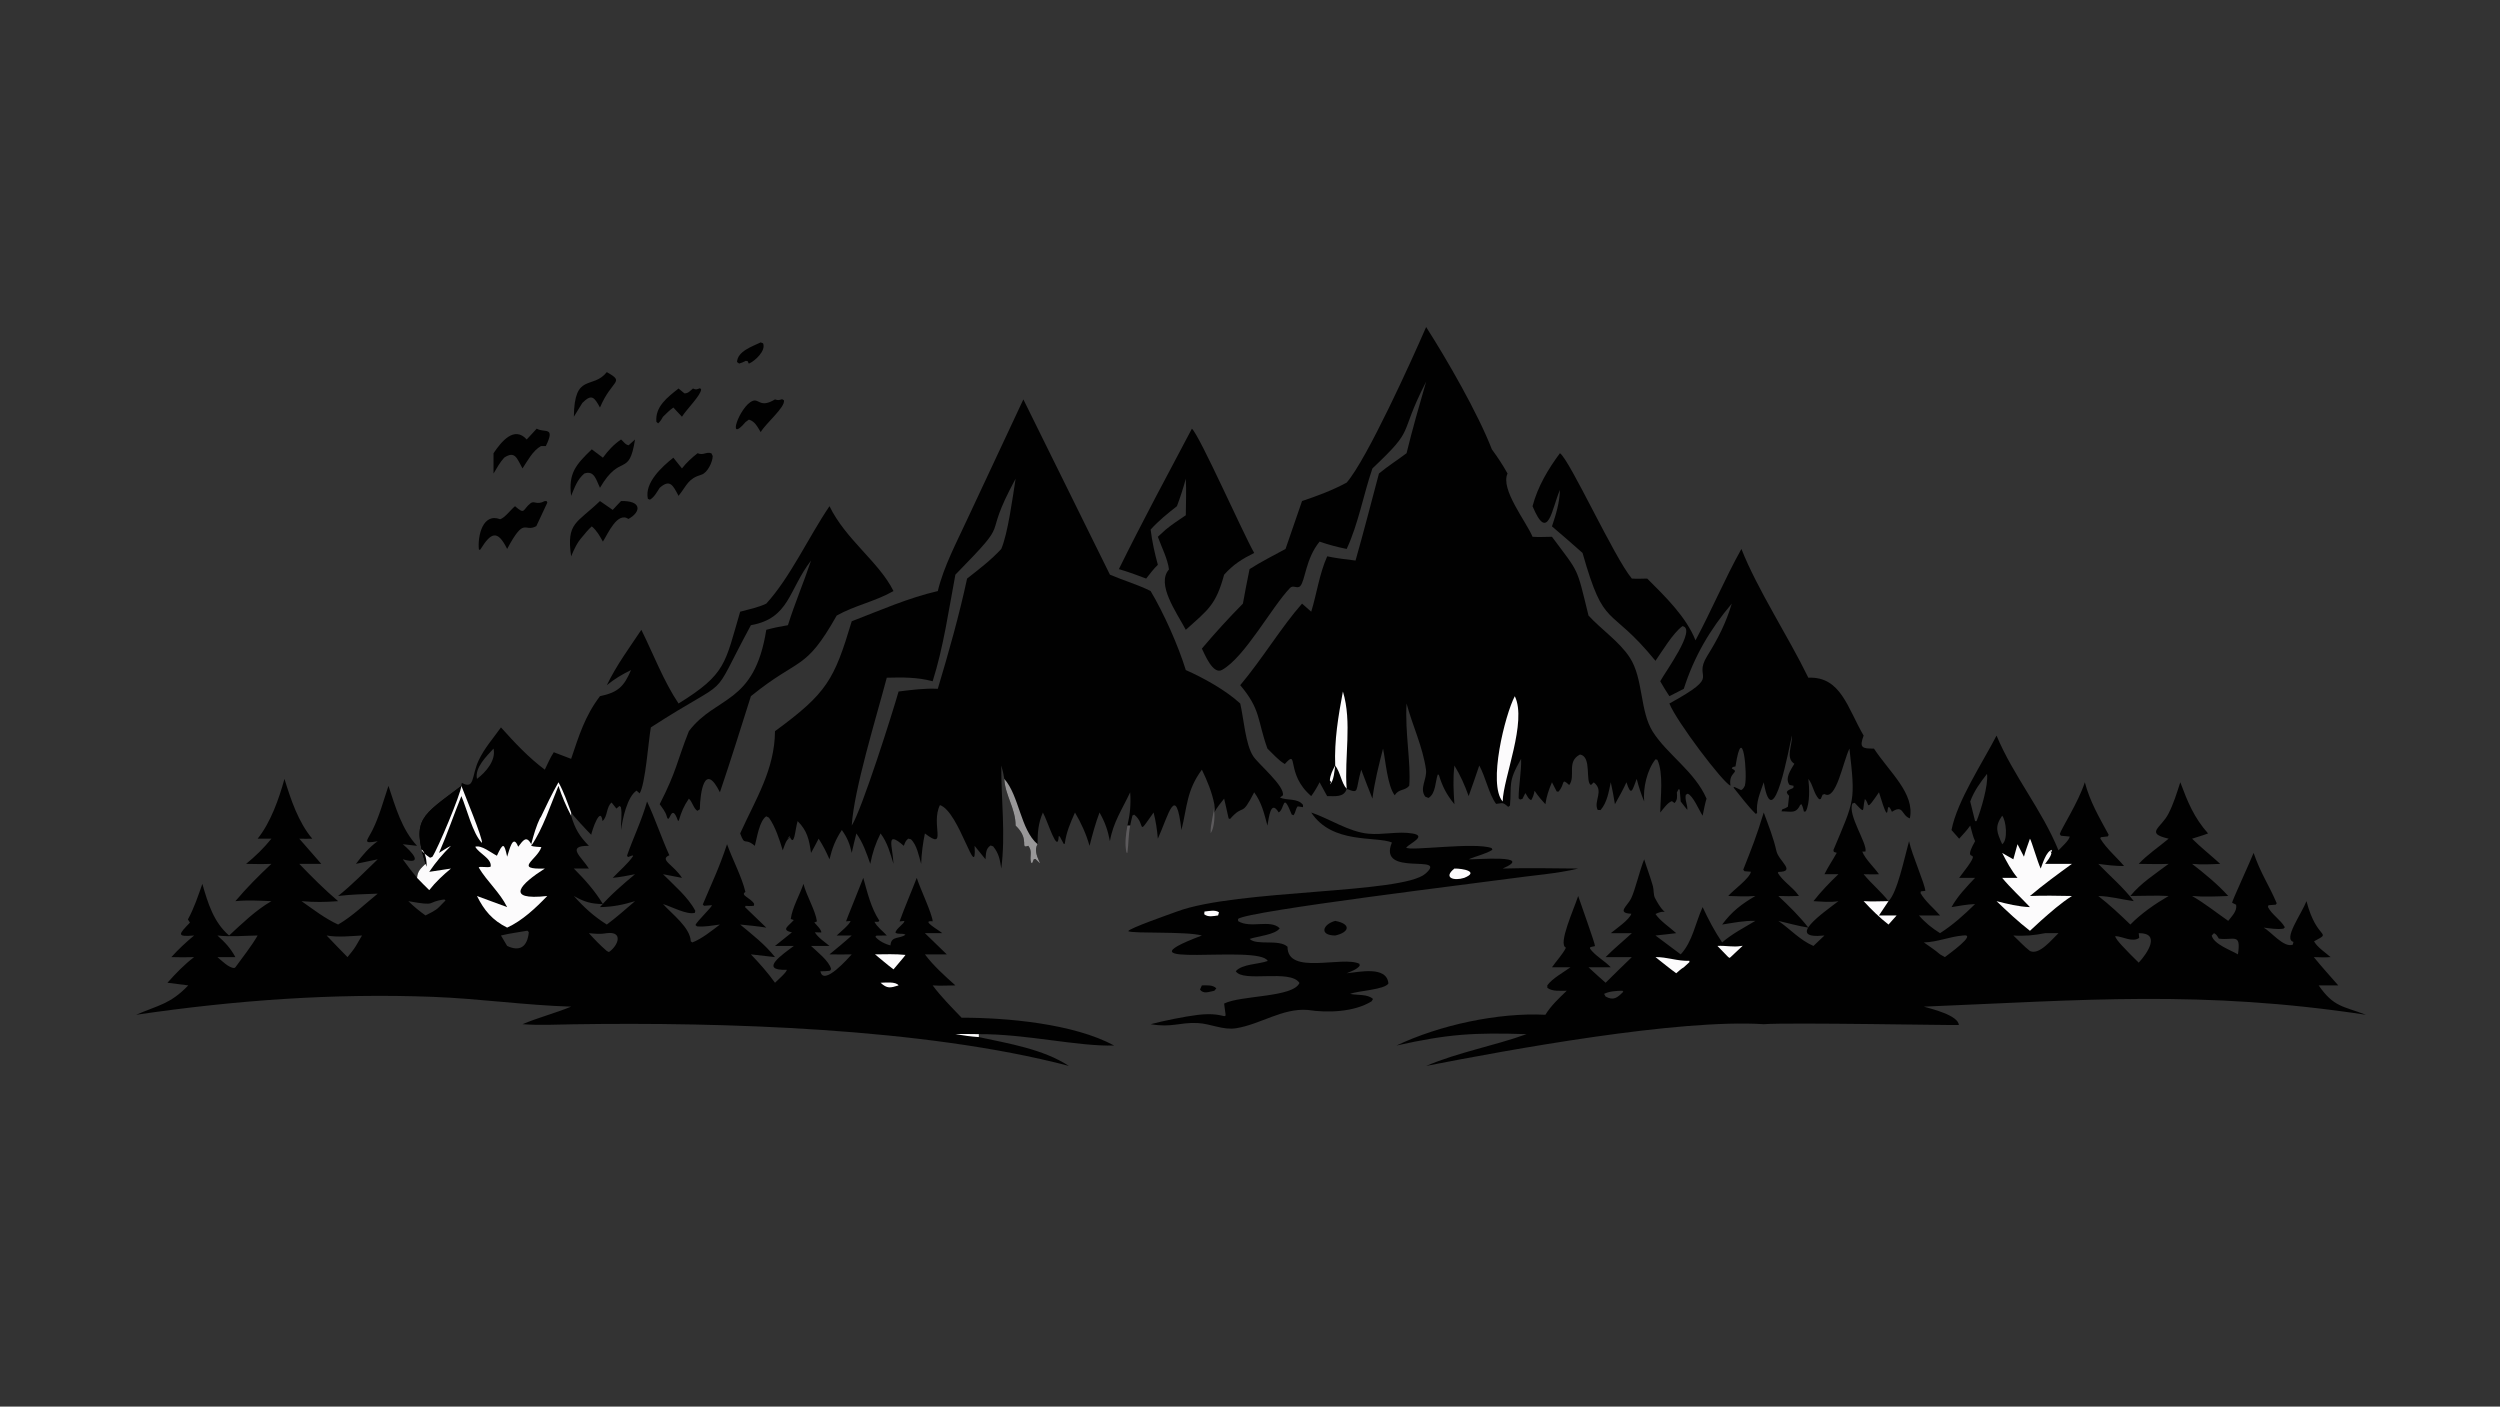 <?xml version="1.0" encoding="UTF-8"?> <svg xmlns="http://www.w3.org/2000/svg" xmlns:xlink="http://www.w3.org/1999/xlink" width="3839" height="2160" viewBox="0 0 3839 2160"><rect x="0" y="0" width="3839" height="2160" fill="#333333" stroke="none"/><path fill="#010101" transform="matrix(4.219 0 0 4.219 6.10352e-05 0)" d="M567.776 164.957C571.284 167.252 587.554 202.983 593.942 210.582C595.799 210.705 597.679 210.617 599.539 210.582C605.95 216.99 613.74 224.497 617.114 233.069C622.978 222.133 627.784 210.648 633.826 199.802C639.64 214.565 650.97 231.802 658.188 246.669C670.021 246.119 672.478 257.758 678.308 267.73C676.668 272.158 677.724 272.49 682.073 272.471C687.786 281.15 697.025 288.794 695.131 297.864C692.049 296.778 692.856 292.814 688.789 295.357L688.609 295.472C685.706 288.882 688.681 304.147 683.893 288.378C678.693 295.959 680.683 292.505 678.763 290.838C677.697 295.229 679.121 296.506 675.073 292.218L674.26 292.413C672.295 296.463 679.765 307.066 678.978 309.928L677.821 309.973C678.965 312.791 682.099 315.625 683.893 318.189C682.051 318.3 680.155 318.2 678.308 318.189C681.126 321.649 684.614 324.463 687.364 327.994C690.551 324.94 693.154 312.237 694.838 306.174C695.943 311.291 700.618 321.706 700.764 324.256L699.131 324.43L699.018 325.064C700.73 328.08 703.835 330.564 706.124 333.195L698.452 333.195C700.72 335.842 703.187 337.81 706.124 339.644C710.819 336.648 714.91 332.946 718.872 329.054C716.009 329.137 713.123 329.729 710.295 330.167C712.607 326.051 715.652 322.925 718.872 319.52L713.078 319.52C723.769 305.74 713.076 316.47 718.872 306.174C718.059 304.414 717.638 302.357 717.105 300.49C715.937 302.207 714.467 303.72 713.078 305.26L710.295 302.104C712.325 291.555 721.578 277.651 726.686 267.73C732.767 282.344 743.219 294.727 749.227 309.507C750.268 308.366 753.09 305.919 753.331 304.487L750.116 304.185L749.706 303.554C750.264 301.538 756.478 292.042 758.817 284.725C760.759 291.978 763.984 297.333 767.504 303.851L767.183 304.431L764.619 304.72L764.45 305.206C766.683 308.871 770.305 311.922 773.108 315.206C769.927 315.243 766.867 314.845 763.721 314.424C768.043 318.946 772.868 322.981 776.639 327.994C772.272 327.397 768.159 326.207 763.721 326.115C767.83 329.314 771.653 332.886 775.389 336.508C779.398 332.42 784.395 328.986 789.324 326.115C784.716 325.852 780.009 326.119 775.389 326.115C779.096 321.486 784.613 317.976 789.324 314.424C785.717 314.591 782.052 314.443 778.439 314.424C781.511 311.08 785.835 308.22 789.324 305.26C780.571 303.221 786.509 301.472 789.241 296.194C791.12 292.564 792.314 288.6 793.57 284.725C796.241 291.858 798.52 297.55 803.678 303.349C801.789 304.079 799.786 304.631 797.858 305.26C801.05 308.451 804.764 311.348 808.099 314.424C804.67 314.574 801.283 314.759 797.858 314.424C802.401 317.95 807.165 321.831 811.017 326.115C806.621 326.29 802.248 326.5 797.858 326.115C802.434 328.771 806.675 332.147 811.017 335.175C812.319 333.468 814.316 331.61 813.888 329.304L812.422 328.57C812.298 328.148 819.428 312.673 820.252 310.433C822.839 317.963 825.835 322.083 828.664 328.769L828.314 329.272L825.669 329.482L825.45 330.099C826.945 332.996 830.017 334.669 831.633 337.502L831.112 338.015C828.742 338.352 826.281 337.902 823.917 337.628C826.741 339.2 831.175 345.01 834.502 343.85L834.757 342.825C830.951 341.813 837.526 332.95 839.496 327.994C843.289 342.652 849.191 338.815 842.257 342.615C843.321 344.705 846.464 346.76 848.268 348.362C846.237 348.516 844.2 348.42 842.167 348.362C845.014 351.888 848.087 355.243 851.066 358.658L843.929 358.658C849.462 366.63 852.788 366.145 861.127 369.35C801.123 360.266 758.203 364.026 700.231 366.391C702.864 367.157 712.758 369.509 712.961 373.072C712.622 373.243 651.057 372.089 641.954 372.779C610.764 370.784 549.412 382.039 519.075 387.968C530.85 382.964 543.575 380.728 555.64 376.4C536.535 375.815 527.393 376.284 508.288 380.543C523.802 373.14 545.266 368.467 562.48 369.35C564.556 365.97 567.421 363.347 570.244 360.606C568.02 360.586 565.047 360.946 563.207 359.567L563.169 358.65C565.001 356.1 569.007 353.951 571.586 352.069L564.871 352.069C566.436 349.778 568.776 347.381 569.965 344.923C566.92 343.768 572.931 330.781 574.413 326.115C575.168 328.485 580.65 343.617 580.533 344.358L578.807 344.727L578.722 345.266C580.526 347.839 584.035 349.695 586.282 352.069L578.179 352.069C580.197 354 582.312 355.834 584.397 357.693C587.529 354.536 590.759 351.467 593.942 348.362L584.397 348.362C587.389 345.31 590.802 342.559 593.942 339.644C591.391 339.686 588.834 339.649 586.282 339.644C588.095 338.14 593.105 334.732 593.755 332.585C588.199 332.302 592.421 329.742 593.733 326.906C595.258 323.608 596.743 316.97 598.439 312.761C599.446 316.046 600.717 319.264 601.623 322.575C601.96 323.806 601.79 325.747 602.339 326.798C606.618 334.986 607.489 330.212 602.563 332.671C604.095 335.092 607.9 337.634 610.095 339.644C607.587 339.984 605.063 340.225 602.546 340.496L611.728 347.363C616.05 342.773 617.063 335.906 619.711 330.167C621.835 334.683 624.013 338.881 626.813 343.018C630.439 339.862 634.794 337.643 638.9 335.175C634.887 335.03 630.774 335.898 626.813 336.508C630.368 331.732 633.827 329.093 638.9 326.115C635.613 326.375 632.328 326.218 629.037 326.115C630.794 324.004 636.855 319.729 637.284 317.292L634.935 317.091L634.491 316.535C637.621 308.604 639.331 304.401 641.954 295.731C643.643 300.319 645.509 304.967 646.567 309.749C647.381 313.426 653.913 317.272 647.287 317.354L647.09 317.734C648.953 320.82 652.377 322.786 654.509 325.756L654.761 326.115C652.254 326.189 649.778 326.231 647.27 326.115C651.147 329.768 654.904 333.419 658.188 337.628C654.543 337.058 650.869 336.009 647.27 335.175C651.564 338.139 655.191 342.244 660.05 344.292L664.049 340.496C649.373 342.007 663.726 332.153 669.131 327.994C666.154 328.504 663.051 328.151 660.05 327.994C662.842 324.438 665.86 321.304 669.131 318.189L664.049 318.189C665.374 315.483 667.082 313.036 668.525 310.397L667.48 310.062L667.313 309.386C675.101 290.83 675.327 291.848 673.147 272.471C670.752 277.386 668.314 291.556 664.084 289.014L663.379 289.24L662.696 290.818L662.115 290.904C660.1 288.859 659.967 285.706 658.188 283.494C658.576 286.665 658.801 292.379 657.273 295.294L656.59 295.434C656.376 294.445 656.156 293.62 655.7 292.714L655.214 292.952C653.679 296.383 651.689 295.266 648.412 295.305L648.679 294.59C649.481 294.35 650.055 294.091 650.751 293.622L651.182 289.654C649.355 287.89 650.947 287.649 652.706 286.768L652.836 286.02L651.35 285.695C649.498 283.267 651.868 280.115 653.099 277.982C649.753 275.921 652.396 271.241 652.234 267.73C651.32 270.905 645.453 305.142 641.954 284.725C640.671 288.612 639.105 291.775 639.535 295.944L639.032 296.228C636.09 293.349 633.546 289.813 630.93 286.625L631.291 286.438L633.727 287.576C634.602 287.122 634.743 286.568 635.217 285.72L635.091 285.857C636.131 282.354 634.312 261.714 631.669 278.962L630.642 279.182L630.327 279.71C633.509 281.262 628.97 280.837 629.857 285.958C627.202 285.069 610.045 262.342 607.615 256.056C627.443 245.173 615.778 247.726 621.38 238.746C625.313 232.439 628.165 226.851 630.322 219.699C622.376 229.125 616.607 238.953 612.86 250.706L607.615 253.395C606.422 251.623 605.337 249.815 604.278 247.96C605.918 244.832 617.754 228.741 612.36 227.899C608.823 230.536 605.099 236.886 602.546 240.517C585.367 219.508 584.127 229.848 576.001 201.257C572.325 197.988 568.622 194.766 564.871 191.585C566.373 187.096 567.619 183.079 567.776 178.318C564.811 185.034 563.501 197.939 557.804 184.243C559.669 177.166 563.416 170.791 567.776 164.957ZM775.389 347.363L778.439 350.378C781.761 346.778 786.481 339.559 778.439 339.644L778.615 341.359C776.156 343.142 772.653 340.82 769.884 340.708C770.02 342.141 774.269 346.086 775.389 347.363ZM707.879 348.362C708.769 347.639 720.002 339.694 714.463 340.496C709.578 340.909 705.165 342.896 700.231 343.018C702.195 344.422 704.316 345.766 706.124 347.363L707.879 348.362ZM590.504 360.606C588.411 360.622 585.739 360.776 583.847 361.741L584.397 362.715C587.312 364.307 588.631 363.151 590.846 360.973L590.504 360.606ZM728.733 307.265C730.914 305.851 730.201 298.6 728.733 296.899C725.833 300.996 726.901 303.075 728.733 307.265ZM805.829 339.644L804.998 340.533C805.759 343.664 812.017 345.87 814.547 347.363C815.775 339.3 813.004 342.413 807.592 341.627L807.407 341.322C806.933 340.553 806.654 340.041 805.829 339.644ZM723.218 281.67C720.737 284.864 718.509 287.88 717.105 291.726L718.872 298.862L719.406 298.88C720.949 295.105 723.791 285.609 723.218 281.67ZM749.227 339.644L744.361 339.644C740.413 340.437 736.812 340.77 732.8 340.496C734.805 342.352 736.689 344.475 738.847 346.139C742.251 347.803 746.973 341.752 749.227 339.644Z"></path><path fill="#FCFBFC" transform="matrix(4.219 0 0 4.219 6.10352e-05 0)" d="M738.847 305.26C739.391 305.947 741.69 313.991 742.764 316.129C743.467 314.368 744.722 309.896 746.82 309.309L746.735 310.12L746.31 309.8L746.657 310.51C746.373 311.993 745.236 313.225 744.361 314.424L754.128 314.424C749.015 318.124 743.657 322.053 738.847 326.115C743.917 325.91 749.056 326.034 754.128 326.115C750.019 328.749 746.413 331.953 742.764 335.175L738.847 338.788C734.591 335.506 730.569 331.702 726.686 327.994C730.734 329.018 734.658 330.008 738.847 330.167C735.491 326.562 731.886 323.339 728.733 319.52L734.316 319.52C731.984 316.701 730.387 313.671 728.733 310.433C730.066 311.243 731.442 311.992 732.8 312.761L734.316 307.265L736.66 311.811C737.244 309.608 738.115 307.421 738.847 305.26Z"></path><path fill="#FCFBFC" transform="matrix(4.219 0 0 4.219 6.10352e-05 0)" d="M678.308 327.994C681.298 328.181 684.366 328.026 687.364 327.994L683.893 333.195C686.032 333.25 688.184 333.197 690.325 333.195L687.364 336.508C684.076 333.973 681.121 331.037 678.308 327.994Z"></path><path fill="#FCFBFC" transform="matrix(4.219 0 0 4.219 6.10352e-05 0)" d="M602.546 348.362C606.732 348.275 610.497 349.88 614.858 349.702L614.92 350.168L612.86 352.069C611.904 352.568 610.946 353.549 610.095 354.236C607.523 352.365 605.049 350.325 602.546 348.362Z"></path><path fill="#FCFBFC" transform="matrix(4.219 0 0 4.219 6.10352e-05 0)" d="M633.826 344.292L634.299 344.24L629.579 348.655L629.037 348.362L625.094 344.292C628.04 344.074 630.852 344.855 633.826 344.292Z"></path><path fill="#010101" transform="matrix(4.219 0 0 4.219 6.10352e-05 0)" d="M278.908 219.699C287.653 210.124 294.418 195.244 301.913 184.243C307.819 196.404 319.964 204.552 325.208 215.129C318.575 218.925 311.065 220.366 304.534 224.051C292.932 244.591 291.15 238.93 273.307 253.395C269.614 265.072 265.954 276.777 262.03 288.378C256.47 277.142 254.838 288.262 254.714 294.557L253.811 295.122C252.402 294.185 252.118 292.028 250.735 290.678C248.882 293.368 247.946 295.626 247.052 298.733L246.733 298.68C244.193 291.414 243.729 300.994 242.645 297.029C242.213 295.447 241.052 294.029 240.11 292.704C246.438 280.3 246.215 277.51 250.735 266.13C260.601 253.058 274.568 256.672 278.908 229.235C281.526 228.511 284.106 227.995 286.783 227.554C289.276 219.584 292.568 211.93 295.198 204.023C286.948 214.755 287.419 225.041 273.307 227.554C257.288 257.192 267.948 244.654 236.891 264.754C236.007 269.651 234.924 285.326 232.815 288.767L231.691 287.761C228.308 289.972 226.596 297.959 226.044 302.104C225.919 299.306 226.514 296.463 225.979 293.724L225.474 293.355L224.343 294.291L222.611 292.099C220.636 293.665 221.165 297.314 219.296 298.841C218.582 293.112 215.538 302.031 215.184 303.831C213.796 302.487 208.467 296.73 207.875 295.731L207.875 296.899C209.351 301.753 210.816 304.247 214.34 307.864C205.842 307.779 211.644 311.862 214.34 316.129L208.866 316.129C212.828 320.11 216.537 324.218 219.44 329.054C215.102 329.004 212.633 328.243 208.866 326.115C212.591 330.289 216.122 333.532 220.864 336.508C224.431 333.858 227.762 330.888 231.133 327.994C226.764 329.327 222.953 330.094 218.371 330.167C222.119 325.81 226.722 321.86 231.133 318.189C228.43 318.724 225.758 319.249 223.013 319.52C225.34 317.035 228.601 314.346 230.454 311.555L230.189 311.345L228.535 311.96L228.233 311.381C230.528 304.796 233.644 298.462 235.508 291.726C238.514 298.108 240.702 304.847 243.628 311.291C239.784 312.902 245.249 314.775 248.214 319.52L241.323 318.189C245.303 322.208 250.407 326.476 253.068 331.502L252.922 332.236C250.119 333.107 244.213 329.903 241.323 329.054C244.545 332.669 251.232 337.564 251.433 342.641L252.011 343.014C255.372 341.761 259.142 338.689 262.03 336.508C259.313 336.85 256.406 337.448 253.673 337.17L253.123 336.686C253.666 335.305 259.262 330.047 259.112 329.462L256.256 329.689L255.79 329.221C259.18 321.107 261.623 316.301 264.625 307.265C266.532 312.653 270.091 319.345 271.306 324.656C269.295 325.832 273.175 326.765 274.497 328.964L274.401 329.671C273.363 329.82 272.413 329.786 271.37 329.71L271.162 330.167L278.908 337.628C275.746 337.127 272.586 336.805 269.399 336.508C273.857 340.216 278.476 343.775 282.077 348.362L273.307 347.363C276.473 350.672 279.407 353.967 282.077 357.693C282.904 356.857 286.359 353.901 286.372 352.976C275.874 353.346 285.072 347.201 288.947 344.292L282.077 344.292L288.245 339.354C284.071 338.464 287.017 337.098 288.914 334.863L287.813 334.486C288.346 330.376 291.09 325.696 292.441 321.706C293.54 326.077 296.838 331.448 297.339 335.365L296.392 335.761C297.125 336.64 298.972 338.311 298.947 339.393L296.573 339.327C297.745 341.272 300.17 342.846 301.913 344.292L295.198 344.292C297.398 346.419 301.756 349.749 302.502 352.691L302.115 353.316C300.927 353.491 299.815 353.529 298.619 353.519C299.642 359.216 308.964 348.491 310.009 347.363C307.314 347.378 304.606 347.449 301.913 347.363C304.65 345.115 307.385 342.876 310.009 340.496L304.534 340.496C305.574 339.488 309.427 336.342 309.561 335.203L307.935 335.344C307.927 335.131 313.664 321.055 314.21 319.52C315.675 324.757 317.026 330.518 320.057 335.107L319.715 335.497L318.282 335.515C319.192 337.361 321.388 338.931 322.763 340.496L318.95 340.551L318.616 340.972C319.81 342.439 322.263 343.687 324.1 344.092L324.158 343.657C324.587 340.635 327.593 341.75 329.561 340.208C328.484 339.511 327.095 340.249 325.93 339.481C326.022 337.998 329.402 336.073 329.131 335.198L327.415 335.378C329.344 330.045 331.634 324.817 333.674 319.52C334.826 323.231 339.251 332.484 339.476 335.338C334.953 334.824 341.599 338.432 342.948 339.644L336.636 339.644L344.603 347.363L336.636 347.363C339.855 351.63 343.764 355.105 347.732 358.658C344.995 358.69 342.189 358.855 339.461 358.658C342.601 362.884 346.366 366.619 349.993 370.423C366.469 370.385 390.839 372.595 405.521 380.543C392.255 380.938 373.474 376.306 356.268 376.4L356.268 377.465C367.072 379.82 379.638 381.817 389.041 387.968C336.259 374.081 262.399 371.993 208.621 372.814C202.47 372.908 196.322 373.255 190.179 372.779C195.891 370.359 202.068 368.782 207.875 366.391C191.185 365.885 174.539 363.484 157.805 362.836C121.564 361.433 85.411 364.074 49.548 369.35C57.644 365.822 61.928 365.537 68.522 358.658L60.943 357.693C63.944 354.34 67.051 351.081 70.649 348.362C67.882 348.476 65.134 348.427 62.367 348.362C64.952 345.51 67.685 342.949 70.649 340.496C63.944 341.084 65.136 339.983 69.131 335.803L68.389 334.645C70.665 330.519 72.085 326.135 73.647 321.706C75.662 328.69 77.759 335.699 83.391 340.496C88.256 336.014 93.031 331.334 98.781 327.994C94.365 327.83 90.085 327.551 85.673 327.994C89.741 323.188 94.167 318.705 98.781 314.424C95.705 314.544 92.648 314.492 89.572 314.424C93.047 311.586 95.963 308.762 98.781 305.26L93.774 305.26C98.482 299.421 101.542 290.765 103.536 283.494C105.831 290.963 108.568 299.221 113.654 305.26C112.101 305.356 110.494 305.268 108.935 305.26L116.936 314.424L108.935 314.424C113.481 319.131 118.068 323.764 123.067 327.994C118.555 328.36 114.258 328.405 109.747 327.994C114.005 330.994 118.315 334.337 123.067 336.508C128.284 333.493 132.787 329.041 137.475 325.268C132.656 325.42 127.859 325.547 123.067 326.115C128.167 322.027 132.782 317.302 137.475 312.761L129.546 314.424C131.95 311.266 134.223 308.507 137.475 306.174C131.721 307.224 133.579 306.112 135.555 302.161C138.053 297.168 139.608 291.331 141.386 286.032C143.953 293.694 146.197 301.858 151.799 307.864L146.602 307.265C149.863 310.045 154.575 315.008 146.602 312.761C148.256 315.093 149.973 317.321 151.799 319.52C152.006 316.973 153.207 316.039 154.87 314.424C149.777 297.983 153.468 297.015 167.926 286.032L167.926 286.032L168.069 284.938C172.866 287.543 171.556 282.415 174.208 276.789C176.357 272.23 179.47 268.8 182.337 264.754C187.25 270.232 192.376 275.726 198.295 280.137C199.324 278.03 200.266 275.744 201.566 273.794L207.875 276.199C210.772 267.673 212.853 260.687 218.371 253.395C225.067 251.99 227.121 249.821 229.68 243.877C226.47 245.435 223.644 247.121 220.864 249.39C224.542 241.855 228.877 236.088 233.436 229.235C237.747 237.947 241.574 248.011 246.972 256.056C264.382 245.298 263.835 241.506 269.399 222.641C272.547 221.793 275.968 221.111 278.908 219.699ZM85.673 348.362L79.13 348.362C80.718 349.66 83.323 352.36 85.29 352.324L85.673 352.069C88.383 348.292 91.453 344.517 93.774 340.496C88.95 340.558 83.921 341.059 79.13 340.496C81.878 342.939 83.894 345.091 85.673 348.362ZM129.546 344.292L131.752 340.496C127.561 340.709 123.02 341.232 118.878 340.496C121.4 343.13 123.901 345.789 126.485 348.362C127.54 347.043 128.675 345.743 129.546 344.292ZM179.635 272.471C177.162 275.191 172.717 279.386 173.604 283.494C176.748 281.135 180.61 276.785 179.635 272.471ZM159.792 330.167L162.153 327.747L161.745 327.373C154.845 328.277 159.602 329.987 148.618 327.994C150.599 329.935 152.614 331.584 154.87 333.195C156.533 332.323 158.462 331.509 159.792 330.167ZM184.585 344.292C189.222 346.488 191.94 344.603 192.476 339.323L192.065 338.801L191.709 338.788C188.608 339.335 185.389 339.744 182.337 340.496L184.585 344.292ZM220.864 339.644C218.627 340.083 216.581 339.865 214.34 339.644C216.426 341.944 218.506 344.115 220.864 346.139L221.636 346.515C225.064 344.17 226.943 338.89 220.864 339.644Z"></path><path fill="#FCFBFC" transform="matrix(4.219 0 0 4.219 6.10352e-05 0)" d="M184.585 311.811C185.417 309.388 186.69 303.224 188.609 308.197C190.356 305.945 191.572 303.904 193.35 307.265L193.35 307.864C194.424 308.236 195.902 308.204 197.047 308.323C195.493 313.003 186.761 316.515 198.295 316.129C189.6 321.641 183.385 327.862 199.184 326.115C195.035 330.456 190.093 335.111 184.585 337.628C179.21 334.935 176.229 331.394 173.604 326.115L184.585 330.167C181.884 324.729 177.314 320.902 174.247 315.772C174.522 315.137 177.509 315.965 178.598 315.429C179.028 312.436 174.337 310.693 172.975 308.184C175.268 307.485 178.73 310.405 180.858 311.458C183.128 306.576 183.511 306.832 184.585 311.811Z"></path><path fill="#010101" transform="matrix(4.219 0 0 4.219 6.10352e-05 0)" d="M167.926 286.032C167.731 288.928 159.356 308.924 157.356 311.876L156.534 312.195C150.201 307.932 155.473 307.67 155.283 315.463L154.87 314.424C149.777 297.983 153.468 297.015 167.926 286.032Z"></path><path fill="#FCFBFC" transform="matrix(4.219 0 0 4.219 6.10352e-05 0)" d="M167.926 286.032L167.926 286.032C168.875 288.598 175.914 305.536 175.407 306.8C171.978 303.271 169.968 294.459 167.926 289.76C165.154 296.594 162.753 303.696 159.792 310.433C161.206 309.569 162.635 308.577 164.126 307.864C161.139 310.832 158.584 313.828 156.229 317.325L164.126 316.129C161.224 318.549 158.572 321.002 156.229 323.985C154.754 322.502 153.226 321.047 151.799 319.52C152.006 316.973 153.207 316.039 154.87 314.424L155.283 315.463C155.473 307.67 150.201 307.932 156.534 312.195L157.356 311.876C159.356 308.924 167.731 288.928 167.926 286.032Z"></path><path fill="#FCFBFC" transform="matrix(4.219 0 0 4.219 6.10352e-05 0)" d="M203.266 284.725C205.208 288.189 206.487 292.019 207.875 295.731L207.875 296.899C206.012 293.322 204.523 289.867 203.266 286.032C200.301 293.188 197.697 301.471 193.35 307.864L193.35 307.265C194.247 303.86 195.145 300.658 196.692 297.484L196.718 297.668C198.785 293.279 200.861 288.944 203.266 284.725Z"></path><path fill="#FCFBFC" transform="matrix(4.219 0 0 4.219 6.10352e-05 0)" d="M347.732 376.4C350.568 376.284 353.429 376.38 356.268 376.4L356.268 377.465C353.38 377.302 350.582 376.868 347.732 376.4Z"></path><path fill="#FCFBFC" transform="matrix(4.219 0 0 4.219 6.10352e-05 0)" d="M318.488 347.363C322.182 347.329 325.893 347.181 329.567 347.559L328.97 348.362L325.208 352.826C322.912 351.095 320.715 349.185 318.488 347.363Z"></path><path fill="#FCFBFC" transform="matrix(4.219 0 0 4.219 6.10352e-05 0)" d="M320.506 357.693C322.169 357.68 326.045 357.154 327.059 358.658C324.043 359.579 322.936 359.933 320.506 357.693Z"></path><path fill="#010101" transform="matrix(4.219 0 0 4.219 6.10352e-05 0)" d="M372.475 145.371L403.981 209.163C408.8 211.24 414.153 212.771 418.802 215.129C423.632 223.263 428.803 234.862 431.597 243.877C438.165 246.793 446.108 251.195 451.409 256.056C452.677 261.377 453.284 270.891 456.139 275.248C458.047 278.158 467.729 286.147 466.93 289.492L465.875 290.263C468.483 291.52 472.205 290.351 474.248 292.944L474.259 293.791L472.333 293.485C471.52 294.428 471.629 295.666 470.795 296.731L470.15 296.456C466.726 287.851 467.715 294.46 465.406 295.7C462.421 290.741 461.839 297.874 461.309 300.49C460.104 296.061 459.242 292.141 456.49 288.378C451.597 297.99 452.997 292.087 447.677 298.105L447.175 297.856C446.6 295.474 446.158 293.048 445.551 290.678C444.322 292.281 442.862 293.913 441.979 295.731L441.979 292.704C441.077 288.218 439.434 284.243 437.45 280.137C431.848 287.763 432.159 293.503 430.006 302.104C427.98 284.59 425.331 296.688 421.424 305.26C421.148 301.979 420.694 298.929 419.875 295.731C413.404 304.893 417.345 300.07 412.811 296.502L412.182 296.835C411.894 298.048 411.572 299.263 411.353 300.49L410.347 300.49C411.341 296.293 411.644 292.686 411.353 288.378C408.448 294.572 405.129 299.337 403.981 306.174C403.252 302.314 402.171 299.166 400.193 295.731C398.695 299.717 397.614 303.744 396.566 307.864C395.313 303.482 393.562 299.657 391.26 295.731C389.581 299.54 388.071 302.943 387.546 307.126L387.166 307.152L385.711 304.431L385.351 304.338C385.005 311.288 381.314 298.733 379.581 295.731C377.866 299.74 377.656 302.971 377.638 307.265C375.297 311.035 381.292 317.03 376.866 312.622L376.269 312.766L375.693 314.176L375.294 313.986C374.571 311.672 375.966 309.953 374.266 307.852C370.961 309.059 375.099 305.678 369.649 300.49C369.649 294.206 365.865 289.602 365.536 283.494C365.266 281.821 364.937 280.248 364.433 278.629C364.377 291.125 366.05 303.731 364.433 316.129C363.937 312.892 363.607 310.68 361.472 308.043L360.537 307.732C358.71 308.916 358.892 310.792 358.7 312.761L354.723 307.864C355.59 321.934 349.185 295.35 342.114 293.03C338.633 299.989 345.085 309.836 336.636 303.349C335.872 307.084 335.422 310.612 335.272 314.424C334.463 311.642 333.728 307.478 331.531 305.464L330.576 305.236C329.615 305.977 329.379 306.771 328.97 307.864C322.137 301.948 324.916 307.939 325.208 314.424C323.984 310.418 323.038 306.754 320.506 303.349C318.652 307 317.537 310.376 316.763 314.424C315.376 310.471 314.149 306.798 311.7 303.349C311.13 305.703 310.491 308.06 310.009 310.433C309.323 307.17 308.347 304.812 306.405 302.104C304.102 305.554 302.862 308.739 301.913 312.761C300.756 310.102 299.546 307.691 297.957 305.26C297.044 306.983 296.17 308.743 295.198 310.433C294.497 305.675 293.867 302.39 290.317 298.862C289.305 302.165 289.192 308.757 287.324 304.219L287.393 304.301L286.615 305.299L287.528 304.699L287.559 304.841C285.983 305.657 285.562 307.867 284.899 309.507C283.772 305.761 282.155 300.718 279.855 297.599L278.885 297.113C276.354 298.838 275.53 304.919 274.738 307.864C270.848 304.555 271.23 308.319 269.399 303.349C275.034 290.882 281.968 280.167 282.077 266.13C301.13 252.179 303.611 247.377 310.009 226.127C320.364 222.135 330.487 217.653 341.334 215.129C343.52 206.018 348.36 197.071 352.267 188.552L372.475 145.371ZM347.732 209.163C345.307 222.037 343.421 235.452 339.461 247.96C333.885 246.453 328.489 246.516 322.763 246.669C318.964 261.051 310.816 287.33 310.009 300.49C313.742 294.642 325.08 258.716 327.059 251.69C331.786 251.097 336.558 250.465 341.334 250.706C345.301 237.419 349.078 224.153 351.994 210.582C356.3 207.197 360.719 203.85 364.433 199.802C366.828 194.217 368.558 181.276 369.649 174.248C356.448 198.517 369.521 186.92 347.732 209.163Z"></path><path fill="#989798" transform="matrix(4.219 0 0 4.219 6.10352e-05 0)" d="M365.536 283.494C370.948 289.556 371.44 302.005 377.638 307.265C375.297 311.035 381.292 317.03 376.866 312.622L376.269 312.766L375.693 314.176L375.294 313.986C374.571 311.672 375.966 309.953 374.266 307.852C370.961 309.059 375.099 305.678 369.649 300.49C369.649 294.206 365.865 289.602 365.536 283.494Z"></path><path fill="#010101" transform="matrix(4.219 0 0 4.219 6.10352e-05 0)" d="M519.075 119.027C526.678 130.89 537.958 150.521 542.999 163.546C545.094 166.406 546.987 169.242 548.698 172.35C546.044 178.08 555.371 189.611 557.804 195.375C560.123 195.542 562.541 195.389 564.871 195.375C574.948 208.942 573.697 205.859 578.179 224.051C582.864 229.161 589.429 233.539 593.199 239.335C598.184 246.998 596.803 258.831 601.6 266.38C606.814 274.586 616.884 280.854 621.13 290.678C620.504 292.682 620.16 294.845 619.711 296.899C618.478 295.024 616.163 289.474 614.249 288.895L613.585 289.291C613.156 291.22 614.293 292.901 614.135 294.787L611.728 291.726C611.573 290.286 611.457 288.851 611.366 287.405L610.958 287.245L610.326 288.42C610.428 289.905 610.623 291.115 609.48 292.286L608.523 291.586C606.905 292.142 605.398 294.435 604.278 295.731C604.355 290.319 605.546 281.355 603.223 276.531L602.56 276.359C599.506 280.177 597.959 286.821 598.439 291.726C597.3 289.004 596.441 286.352 595.713 283.494C594.151 287.52 593.741 290.237 591.982 284.725C590.747 287.468 589.247 290.076 587.789 292.704C587.359 290.023 586.86 287.378 586.282 284.725C585.527 288.253 584.976 292 582.571 294.839L581.519 294.796C579.868 291.571 584.044 287.808 580.082 284.765L579.061 285.723C576.887 284.684 579.492 275.267 575.047 274.635C570.039 277.263 573.651 282.395 571.151 285.736C568.066 282.867 569.798 285.437 567.196 288.17L566.587 288.063L564.871 284.725C563.751 287.32 562.875 289.899 562.48 292.704C556.413 286.303 559.879 286.804 557.337 291.213C556.356 290.985 555.785 289.556 555.235 288.708L554.912 288.914L555.189 288.652L554.122 290.775L553.251 291.011L552.74 290.564C552.735 285.737 553.786 281.108 553.647 276.199C548.706 284.718 550.26 285.337 549.587 293.194L548.954 293.689C546.752 291.726 546.938 292.411 544.535 292.593C541.946 289.135 540.7 282.734 538.412 278.629C537.171 282.357 535.87 286.06 534.55 289.76C533.117 285.744 531.563 282.273 529.37 278.629C528.796 283.436 529.034 287.886 529.37 292.704C526.526 289.235 524.996 286.294 523.699 282.006L523.29 281.917C522.387 284.55 522.569 288.927 519.912 290.433L518.758 289.959C516.505 286.88 519.5 283.589 519.015 280.093C517.881 271.905 514.085 264.022 511.948 256.056C511.325 266.595 513.57 277.42 512.933 285.948C511.357 287.988 509.145 286.942 507.657 289.474C505.01 286.133 504.298 276.798 503.391 272.471C501.868 278.38 500.295 284.626 499.522 290.678C498.136 287.174 496.76 283.67 495.452 280.137C493.179 287.965 494.969 289.05 490.154 287.108C489.209 290.359 485.798 289.731 483.061 289.76L483.061 289.801L480.29 284.725C479.393 286.52 478.423 288.133 477.248 289.76C467.684 281.546 472.89 272.194 467.633 278.085C465.327 276.754 463.248 274.312 461.309 272.471C457.575 262.073 458.984 258.344 451.409 249.39C459.483 239.784 466.428 228.166 473.908 219.699L477.248 222.641C479.34 215.825 480.147 209.083 483.061 202.489C486.472 203.206 489.925 203.596 493.381 204.023C496.367 193.508 499.095 182.915 501.898 172.35C505.053 169.72 508.656 167.443 511.948 164.957C514.082 156.24 516.571 147.531 519.075 138.913C508.531 159.446 515.769 155.155 499.522 170.496C496.228 180.096 494.431 190.614 490.154 199.802C486.759 199.12 483.561 198.273 480.29 197.134C475.182 203.393 475.09 211.355 473.25 213.316C472.205 214.431 470.678 212.801 469.552 213.977C462.745 221.087 453.104 239.172 444.793 243.828C441.47 245.689 438.467 238.076 437.45 236.07C442.189 230.441 447.219 224.94 452.385 219.699C453.129 215.499 453.949 211.321 454.805 207.143C458.973 204.461 463.546 202.188 467.899 199.802L473.908 182.369C479.507 180.482 484.949 178.469 490.154 175.651C497.592 167.032 513.883 130.994 519.075 119.027Z"></path><path fill="#FCFBFC" transform="matrix(4.219 0 0 4.219 6.10352e-05 0)" d="M488.785 251.69C492.196 262.926 489.248 275.522 490.154 287.108C488.213 285.005 487.925 281.188 485.978 278.629L485.978 278.629C485.633 269.41 487.077 260.715 488.785 251.69Z"></path><path fill="#FCFBFC" transform="matrix(4.219 0 0 4.219 6.10352e-05 0)" d="M485.978 278.629L485.978 278.629C485.714 280.442 485.502 284.337 484.048 285.493L484.498 284.661L484.03 284.06C484.129 282.105 485.055 280.318 485.978 278.629Z"></path><path fill="#FCFBFC" transform="matrix(4.219 0 0 4.219 6.10352e-05 0)" d="M551.344 253.395C555.897 262.703 547.112 283.206 546.93 291.726C541.465 285.461 547.806 260.081 551.344 253.395Z"></path><path fill="#010101" transform="matrix(4.219 0 0 4.219 6.10352e-05 0)" d="M477.248 295.731C483.997 298.012 490.922 302.783 498.072 303.448C503.344 303.939 508.84 302.498 514.072 303.359C519.451 304.244 513.303 306.852 511.818 308.482C512.728 309.914 536.755 306.393 542.921 308.683L543.193 309.294C540.674 310.915 537.314 311.529 534.55 312.761C536.841 312.924 558.876 310.954 546.93 316.129C556.073 315.837 565.265 316.067 574.413 316.129C566.41 318.058 557.804 318.597 549.637 319.774C540.357 321.11 453.765 331.584 450.602 334.471L450.652 335.263C455.117 338.064 462.38 334.48 465.787 337.867C464.125 340.252 457.677 340.756 454.832 341.748C457.426 344.269 465.549 341.699 468.625 344.596C468.565 355.113 488.586 347.8 494.791 350.789L494.895 351.507C493.807 352.91 491.749 353.543 490.154 354.236C494.476 353.864 504.74 351.377 505.347 357.955C503.939 360.248 494.336 360.567 491.407 361.752C493.94 362.31 497.804 361.73 499.732 363.604L499.229 364.447C492.891 368.4 483.131 368.706 475.995 367.594C466.856 366.862 458.865 372.783 449.937 374.251C445.182 375.033 440.606 372.582 435.888 372.362C429.25 372.053 426.563 374.11 418.802 372.779C423.596 371.511 431.198 369.976 435.941 369.392C447.681 367.949 446.404 373.343 445.55 365.271C451.639 362.201 470.616 363.105 472.972 357.779C469.7 352.592 452.378 357.772 449.791 353.484C452.161 350.821 458.104 351.002 461.416 349.767C458.447 343.537 403.819 353.203 437.45 340.496C431.581 338.909 412.399 339.895 410.626 338.916C411.257 337.768 425.494 332.837 428.451 331.741C450.256 323.662 510.392 325.385 518.813 318C527.453 310.422 501.204 319.542 506.617 306.641C500.674 304.24 484.881 307.347 477.248 295.731Z"></path><path fill="#FCFBFC" transform="matrix(4.219 0 0 4.219 6.10352e-05 0)" d="M529.37 316.129C532.427 316.08 538.55 317.264 532.932 319.52C529.182 320.723 525.131 319.489 529.37 316.129Z"></path><path fill="#FCFBFC" transform="matrix(4.219 0 0 4.219 6.10352e-05 0)" d="M438.4 331.778C439.961 331.622 442.422 331.059 443.673 332.066L443.352 333.195C441.696 333.422 439.703 333.929 438.301 332.76L438.4 331.778Z"></path><path fill="#010101" transform="matrix(4.219 0 0 4.219 6.10352e-05 0)" d="M433.821 156.016C436.73 158.694 452.428 194.146 456.49 201.257C452.034 203.479 448.905 205.437 445.551 209.163C442.54 220.169 439.879 221.797 431.597 229.235C428.183 222.813 420.758 212.576 425.475 207.26C425.039 203.5 422.708 198.977 421.424 195.375L424.303 192.748C426.609 190.844 429.126 189.213 431.597 187.535C431.635 183.111 431.837 178.667 431.597 174.248C430.668 177.653 429.615 180.941 428.369 184.243C424.939 186.911 421.725 189.514 418.802 192.748C419.337 197.176 420.263 201.283 421.424 205.581C419.853 207.032 418.528 208.926 417.171 210.582C413.886 209.316 410.624 208.134 407.246 207.143C415.485 190.401 425.034 172.614 433.821 156.016Z"></path><path fill="#010101" transform="matrix(4.219 0 0 4.219 6.10352e-05 0)" d="M198.295 182.369L198.966 182.387L199.213 182.941C197.848 185.781 196.523 188.637 195.208 191.501C190.697 193.975 191.081 187.672 184.585 199.802C181.099 192.748 178.75 193.74 174.965 199.802L174.684 200.159L174.299 199.988C173.791 195.101 175.708 186.548 182.048 188.986C183.694 188.515 185.967 185.453 187.454 184.243C191.244 187.551 190.12 185.483 193.12 183.156C194.491 182.092 195.234 183.981 198.295 182.369Z"></path><path fill="#010101" transform="matrix(4.219 0 0 4.219 6.10352e-05 0)" d="M226.044 159.956C227.032 160.767 227.509 161.805 228.803 162.065L231.133 159.956C228.919 174.063 225.915 164.602 218.371 177.555C217.007 174.751 216.329 171.067 212.68 172.35C210.059 174.568 209.182 177.402 207.875 180.48C206.864 172.332 209.482 169.208 215.393 163.546L219.44 166.587C221.344 163.977 223.37 161.79 226.044 159.956Z"></path><path fill="#010101" transform="matrix(4.219 0 0 4.219 6.10352e-05 0)" d="M226.044 182.369C233.415 182.163 233.6 186.139 228.748 188.884C224.686 186.116 221.264 194.281 219.44 197.134C218.27 195.031 217.257 193.161 215.393 191.585C214.102 192.738 213.046 194.034 211.956 195.375C210.041 197.494 208.979 199.9 207.875 202.489C206.109 190.105 209.888 190.557 218.371 182.369C219.93 183.425 221.467 184.515 223.013 185.59C223.989 184.49 225.034 183.439 226.044 182.369Z"></path><path fill="#010101" transform="matrix(4.219 0 0 4.219 6.10352e-05 0)" d="M253.892 164.957C256.108 165.882 256.943 164.313 258.923 164.985L259.406 165.977C259.403 168.075 257.536 172.091 255.309 172.766C250.374 174.261 250.198 176.407 246.972 180.48C244.968 176.712 243.899 174.201 240.11 177.555C239.137 179.026 238.122 181.01 236.55 181.873L235.81 181.564C234.501 175.677 241.031 169.809 245.08 166.587L248.214 170.496C249.903 168.327 251.755 166.654 253.892 164.957Z"></path><path fill="#010101" transform="matrix(4.219 0 0 4.219 6.10352e-05 0)" d="M195.354 156.016C198.172 157.709 202.272 154.975 198.67 162.346L196.881 162.368C193.943 163.986 191.98 167.773 190.179 170.496C188.218 167.11 187.593 163.826 183.493 166.587C181.935 168.307 180.819 170.365 179.635 172.35L179.635 164.957C182.501 160.677 187.19 154.923 191.709 159.956L195.354 156.016Z"></path><path fill="#010101" transform="matrix(4.219 0 0 4.219 6.10352e-05 0)" d="M282.077 145.371C283.258 145.764 283.449 145.657 284.661 145.299L285.334 145.68C285.876 148.205 278.842 153.945 276.87 157.267C275.695 155.388 274.812 153.369 272.578 152.725L271.38 153.598C264.237 162.002 269.249 147.766 273.947 145.92C276.296 144.997 276.623 148.668 282.077 145.371Z"></path><path fill="#010101" transform="matrix(4.219 0 0 4.219 6.10352e-05 0)" d="M252.225 141.405C253.428 141.942 253.53 141.744 254.793 141.291L255.19 141.727C255.165 143.826 249.711 149.192 248.214 151.679L245.08 148.334C243.686 149.315 242.526 150.477 241.323 151.679C240.797 152.631 240.356 153.36 239.55 154.098L238.91 153.546C238.377 147.961 243.04 144.517 246.972 141.405L249.106 143.172C250.499 143.218 251.171 142.264 252.225 141.405Z"></path><path fill="#010101" transform="matrix(4.219 0 0 4.219 6.10352e-05 0)" d="M220.864 135.445C227.684 139.301 222.741 137.981 218.371 148.334C216.271 144.466 215.327 143.291 211.956 146.655L208.866 151.679C209.044 135.449 215.689 141.922 220.864 135.445Z"></path><path fill="#010101" transform="matrix(4.219 0 0 4.219 6.10352e-05 0)" d="M276.87 124.619L277.74 124.958C278.874 127.674 274.722 131.47 272.562 132.351L272.068 131.405L271.38 131.352C270.597 131.797 269.888 132.09 269.02 132.327L268.257 131.757C268.439 127.815 273.882 126.088 276.87 124.619Z"></path><path fill="#010101" transform="matrix(4.219 0 0 4.219 6.10352e-05 0)" d="M485.978 335.175C491.96 336.308 491.151 339.363 485.978 340.496C480.014 340.46 481.476 336.389 485.978 335.175Z"></path><path fill="#010101" transform="matrix(4.219 0 0 4.219 6.10352e-05 0)" d="M437.45 358.658C439.132 358.638 441.492 358.395 442.717 359.748L441.979 360.606C440.177 360.954 437.958 361.949 436.774 360.142L437.45 358.658Z"></path><path fill="#5C5A5C" transform="matrix(4.219 0 0 4.219 6.10352e-05 0)" d="M441.979 292.704L441.979 295.731C442.181 297.68 441.831 301.75 440.636 303.261C440.512 299.859 441.883 296.239 441.979 292.704Z"></path><path fill="#5C5A5C" transform="matrix(4.219 0 0 4.219 6.10352e-05 0)" d="M411.353 300.49C410.689 303.839 410.798 307.094 410.347 310.433L409.981 310.281C409.323 307.01 409.76 303.743 410.347 300.49L411.353 300.49Z"></path></svg> 